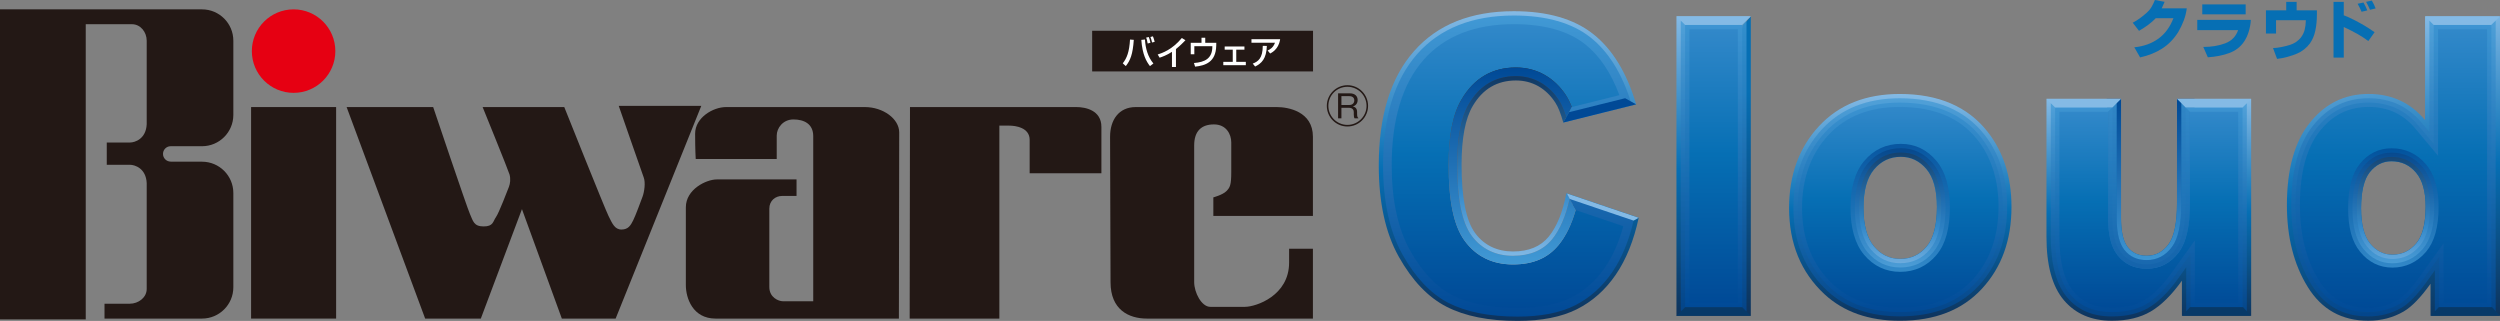 <?xml version="1.0" encoding="UTF-8"?>
<svg xmlns="http://www.w3.org/2000/svg" xmlns:xlink="http://www.w3.org/1999/xlink" viewBox="0 0 1124.52 144.35">
  <rect x="0" y="0" width="1124.52" height="144.35" fill="#808080" stroke="none"/>
  <defs>
    <style>
      .cls-1 {
        fill: url(#_名称未設定グラデーション_108-5);
      }

      .cls-1, .cls-2, .cls-3, .cls-4 {
        mix-blend-mode: lighten;
      }

      .cls-5 {
        fill: #fff;
      }

      .cls-6 {
        fill: url(#_名称未設定グラデーション_623);
      }

      .cls-7 {
        fill: url(#_名称未設定グラデーション_31);
      }

      .cls-8 {
        isolation: isolate;
      }

      .cls-9 {
        fill: url(#_名称未設定グラデーション_96-5);
      }

      .cls-10 {
        fill: #84bae5;
      }

      .cls-11 {
        fill: url(#_名称未設定グラデーション_31-6);
      }

      .cls-12 {
        fill: url(#_名称未設定グラデーション_31-2);
      }

      .cls-13 {
        fill: url(#_名称未設定グラデーション_31-5);
      }

      .cls-13, .cls-14 {
        opacity: .74;
      }

      .cls-15 {
        fill: #004996;
      }

      .cls-16 {
        fill: url(#_名称未設定グラデーション_108-6);
      }

      .cls-16, .cls-17, .cls-18, .cls-19, .cls-20 {
        opacity: .75;
      }

      .cls-14 {
        fill: url(#_名称未設定グラデーション_108-3);
      }

      .cls-21 {
        fill: url(#_名称未設定グラデーション_76-2);
      }

      .cls-22 {
        fill: url(#_名称未設定グラデーション_31-4);
      }

      .cls-23 {
        fill: url(#_名称未設定グラデーション_31-3);
      }

      .cls-24 {
        fill: url(#linear-gradient);
        mix-blend-mode: soft-light;
      }

      .cls-25 {
        fill: url(#_名称未設定グラデーション_76-3);
      }

      .cls-3 {
        fill: url(#_名称未設定グラデーション_108);
      }

      .cls-26 {
        fill: url(#_名称未設定グラデーション_96-2);
      }

      .cls-17 {
        fill: url(#_名称未設定グラデーション_108-7);
      }

      .cls-18 {
        fill: url(#_名称未設定グラデーション_108-8);
      }

      .cls-27 {
        fill: #e60012;
      }

      .cls-28 {
        fill: #066fb4;
      }

      .cls-29 {
        fill: #073968;
      }

      .cls-4 {
        fill: url(#_名称未設定グラデーション_108-4);
      }

      .cls-30 {
        fill: #231815;
      }

      .cls-31 {
        fill: url(#_名称未設定グラデーション_96-3);
      }

      .cls-32 {
        fill: url(#_名称未設定グラデーション_76);
      }

      .cls-33 {
        fill: url(#_名称未設定グラデーション_96-4);
      }

      .cls-34 {
        fill: url(#_名称未設定グラデーション_96);
      }

      .cls-19 {
        fill: url(#_名称未設定グラデーション_108-9);
      }

      .cls-20 {
        fill: url(#_名称未設定グラデーション_108-2);
      }
    </style>
    <linearGradient id="_名称未設定グラデーション_96" data-name="名称未設定グラデーション 96" x1="854.77" y1="42.26" x2="854.77" y2="144.26" gradientUnits="userSpaceOnUse">
      <stop offset="0" stop-color="#84bae5"/>
      <stop offset=".51" stop-color="#066fb4"/>
      <stop offset="1" stop-color="#0e335c"/>
    </linearGradient>
    <linearGradient id="_名称未設定グラデーション_96-2" data-name="名称未設定グラデーション 96" x1="678.65" y1="5.04" x2="678.65" y2="144.35" xlink:href="#_名称未設定グラデーション_96"/>
    <linearGradient id="_名称未設定グラデーション_76" data-name="名称未設定グラデーション 76" x1="680.05" y1="116.59" x2="680.05" y2="31.01" gradientUnits="userSpaceOnUse">
      <stop offset="0" stop-color="#84bae5"/>
      <stop offset=".36" stop-color="#3389ca"/>
      <stop offset="1" stop-color="#0e335c"/>
    </linearGradient>
    <linearGradient id="_名称未設定グラデーション_623" data-name="名称未設定グラデーション 623" x1="770.81" y1="7.34" x2="770.81" y2="142.06" gradientUnits="userSpaceOnUse">
      <stop offset=".25" stop-color="#066fb4"/>
      <stop offset="1" stop-color="#0e335c"/>
    </linearGradient>
    <linearGradient id="_名称未設定グラデーション_96-3" data-name="名称未設定グラデーション 96" x1="770.81" y1="7.34" x2="770.81" y2="142.06" xlink:href="#_名称未設定グラデーション_96"/>
    <linearGradient id="_名称未設定グラデーション_96-4" data-name="名称未設定グラデーション 96" x1="966.56" y1="44.46" x2="966.56" xlink:href="#_名称未設定グラデーション_96"/>
    <linearGradient id="_名称未設定グラデーション_108" data-name="名称未設定グラデーション 108" x1="967.37" y1="121.45" x2="967.37" y2="44.46" gradientUnits="userSpaceOnUse">
      <stop offset="0" stop-color="#4199d5"/>
      <stop offset="1" stop-color="#004996"/>
    </linearGradient>
    <linearGradient id="_名称未設定グラデーション_96-5" data-name="名称未設定グラデーション 96" x1="1069.09" y1="11.17" x2="1093.15" y2="147.59" xlink:href="#_名称未設定グラデーション_96"/>
    <linearGradient id="_名称未設定グラデーション_76-2" data-name="名称未設定グラデーション 76" x1="1076.31" y1="125.55" x2="1076.31" y2="61.14" xlink:href="#_名称未設定グラデーション_76"/>
    <linearGradient id="_名称未設定グラデーション_31" data-name="名称未設定グラデーション 31" x1="678.3" y1="8.93" x2="678.3" y2="140.47" gradientUnits="userSpaceOnUse">
      <stop offset="0" stop-color="#3389ca"/>
      <stop offset=".46" stop-color="#066fb4"/>
      <stop offset="1" stop-color="#004996"/>
    </linearGradient>
    <linearGradient id="_名称未設定グラデーション_76-3" data-name="名称未設定グラデーション 76" x1="854.77" y1="124.93" x2="854.77" y2="61.6" xlink:href="#_名称未設定グラデーション_76"/>
    <linearGradient id="_名称未設定グラデーション_31-2" data-name="名称未設定グラデーション 31" x1="770.81" y1="11.22" x2="770.81" y2="138.17" xlink:href="#_名称未設定グラデーション_31"/>
    <linearGradient id="_名称未設定グラデーション_108-2" data-name="名称未設定グラデーション 108" x1="770.81" y1="9.28" x2="770.81" y2="140.11" xlink:href="#_名称未設定グラデーション_108"/>
    <linearGradient id="_名称未設定グラデーション_31-3" data-name="名称未設定グラデーション 31" x1="854.77" y1="46.15" x2="854.77" y2="140.38" xlink:href="#_名称未設定グラデーション_31"/>
    <linearGradient id="_名称未設定グラデーション_108-3" data-name="名称未設定グラデーション 108" x1="854.77" y1="44.2" x2="854.77" y2="142.32" xlink:href="#_名称未設定グラデーション_108"/>
    <linearGradient id="linear-gradient" x1="680.23" y1="118.94" x2="680.23" y2="30.36" gradientUnits="userSpaceOnUse">
      <stop offset="0" stop-color="#a7a2a5"/>
      <stop offset="1" stop-color="#362e2b"/>
    </linearGradient>
    <linearGradient id="_名称未設定グラデーション_108-4" data-name="名称未設定グラデーション 108" x1="680.23" y1="118.94" x2="680.23" y2="30.36" xlink:href="#_名称未設定グラデーション_108"/>
    <linearGradient id="_名称未設定グラデーション_108-5" data-name="名称未設定グラデーション 108" x1="678.48" y1="6.98" x2="678.48" y2="142.41" xlink:href="#_名称未設定グラデーション_108"/>
    <linearGradient id="_名称未設定グラデーション_31-4" data-name="名称未設定グラデーション 31" x1="966.56" y1="48.35" x2="966.56" y2="140.38" xlink:href="#_名称未設定グラデーション_31"/>
    <linearGradient id="_名称未設定グラデーション_31-5" data-name="名称未設定グラデーション 31" x1="966.58" y1="120.87" x2="966.58" y2="46.41" xlink:href="#_名称未設定グラデーション_31"/>
    <linearGradient id="_名称未設定グラデーション_108-6" data-name="名称未設定グラデーション 108" x1="966.56" y1="46.41" x2="966.56" y2="142.32" xlink:href="#_名称未設定グラデーション_108"/>
    <linearGradient id="_名称未設定グラデーション_31-6" data-name="名称未設定グラデーション 31" x1="1076.6" y1="11.22" x2="1076.6" y2="140.38" xlink:href="#_名称未設定グラデーション_31"/>
    <linearGradient id="_名称未設定グラデーション_108-7" data-name="名称未設定グラデーション 108" x1="1076.56" y1="120.37" x2="1076.56" y2="66.7" xlink:href="#_名称未設定グラデーション_108"/>
    <linearGradient id="_名称未設定グラデーション_108-8" data-name="名称未設定グラデーション 108" x1="1076.6" y1="9.28" x2="1076.6" y2="142.32" xlink:href="#_名称未設定グラデーション_108"/>
    <linearGradient id="_名称未設定グラデーション_108-9" data-name="名称未設定グラデーション 108" x1="854.73" y1="122.27" x2="854.73" y2="64.71" xlink:href="#_名称未設定グラデーション_108"/>
  </defs>
  <g class="cls-8">
    <g id="_レイヤー_1" data-name="レイヤー 1">
      <g>
        <g>
          <g>
            <rect class="cls-30" x="491.26" y="13.84" width="99.35" height="18.29"/>
            <g>
              <path class="cls-5" d="m505.02,28.49c1.86-2.33,2.96-5.2,3.27-10.7l1.7.13c-.46,6.59-1.58,9.27-3.6,11.81l-1.37-1.25Zm9.99-10.73c.21,3.91,1.28,7.8,3.8,10.8l-1.55,1.17c-1.56-2-3.4-5.08-3.89-11.79l1.64-.18Zm1.22,1.8c-.23-1.47-.51-2.21-.69-2.64l1.19-.27c.33.83.53,1.49.74,2.59l-1.23.33Zm1.98-.44c-.3-1.28-.42-1.68-.75-2.48l1.14-.3c.32.81.59,1.61.77,2.49l-1.16.28Z"/>
              <path class="cls-5" d="m528.95,30.13h-1.79v-6.81c-2.42,1.56-4.36,2.24-5.56,2.63l-.86-1.44c2.04-.66,6.49-2.13,10.85-7.41l1.63.99c-2.35,2.46-3.58,3.42-4.27,3.97v8.07Z"/>
              <path class="cls-5" d="m542.13,16.97v2.28h4.97l-.03,1.37c-.17,7.3-4.85,8.86-9.51,9.36l-.51-1.64c4.91-.38,8.28-2,8.28-7.45v-.1h-8.11v3.61h-1.62v-5.14h4.85v-2.28h1.68Z"/>
              <path class="cls-5" d="m559.76,20.91v1.43h-3.68v5.48h4.3v1.5h-10.13v-1.5h4.25v-5.48h-3.63v-1.43h8.89Z"/>
              <path class="cls-5" d="m575.82,17.63c-.12.75-.4,2.48-1.7,4.16-1.04,1.35-2.12,1.92-2.8,2.28l-1.13-1.35c1.02-.46,2.51-1.25,3.31-3.5h-10.58v-1.59h12.89Zm-12.33,10.98c2.37-.92,4.49-2.33,4.52-7.99l1.83.04c-.18,5.78-2.42,7.89-5.27,9.27l-1.08-1.32Z"/>
            </g>
            <rect class="cls-30" x="112.94" y="48.16" width="38.25" height="95.14"/>
            <path class="cls-30" d="m76.77,72.69c-1.91,0-3.45-1.55-3.45-3.46s1.55-3.46,3.45-3.46h14.1c7.78,0,14.09-6.31,14.09-14.09V18.31c0-7.79-6.31-14.1-14.09-14.1H0v139.46h38.57V10.89h20.77c3.89,0,6.65,3.55,6.65,7.44v37.5c-.28,6.61-5.23,8.28-7.58,8.28h-10.39v10.01h10.39c2.34,0,7.3,1.67,7.58,8.28v47.57c0,3.89-3.76,6.65-7.65,6.65h-11.33v6.68h43.86c7.78,0,14.09-6.31,14.09-14.09v-42.39c0-7.78-6.31-14.09-14.09-14.09l-14.1-.02Z"/>
            <path class="cls-27" d="m150.84,22.99c0,10.37-8.41,18.78-18.78,18.78s-18.78-8.4-18.78-18.78,8.41-18.78,18.78-18.78,18.78,8.41,18.78,18.78Z"/>
            <path class="cls-30" d="m155.91,48.16l35.33,95.14h25.04l18.5-49.23,17.94,49.23h24.2l38.53-95.69h-37.14s10.43,30.04,11.26,32.27c.84,2.23.28,6.4-.56,8.63-.84,2.23-3.06,8.34-4.18,10.57-1.11,2.23-2.22,4.17-5.28,4.17s-4.17-2.78-5.84-6.12c-1.67-3.34-19.89-48.96-19.89-48.96h-36.72s11.54,28.38,12.1,30.32c.55,1.95.28,4.17-.28,5.56-.56,1.39-4.45,11.69-5.84,13.63-1.39,1.95-1.11,4.17-5.56,4.17s-4.73-2.5-6.12-5.56c-1.39-3.06-16.55-48.13-16.55-48.13h-38.95Z"/>
            <path class="cls-30" d="m312.94,71.53h36.44v-10.57c0-3.34,2.78-7.23,7.51-7.23s8.91,1.95,8.91,7.51v74.27h-13.63c-1.95,0-6.12-1.67-6.12-6.4v-35.27c0-3.62,2.79-5.7,5.71-5.7h6.53v-7.43h-35.88c-4.73,0-13.91,4.45-13.91,12.52v35.05c0,5.84,3.13,15.02,13.35,15.02h82.48s.14-77.61.14-83.73-7.23-11.41-15.44-11.41h-62.45c-5.84,0-13.91,4.73-13.91,11.97s.27,11.41.27,11.41Z"/>
            <path class="cls-30" d="m409.33,48.16h74.83c4.03,0,11.26,1.39,11.26,8.91v20.86h-32.27v-15.02c0-5.56-6.4-6.4-9.18-6.4h-4.45v86.79h-40.34l.14-95.14Z"/>
            <path class="cls-30" d="m510.86,48.16h63.43c5.15,0,16.27,1.95,16.27,13.36v35.61h-44.79v-8.35s4.17-1.11,5.84-2.78c1.67-1.67,2.22-2.78,2.22-8.62v-13.35c0-3.62-2.22-8.07-7.78-8.07s-8.9,2.92-8.9,9.45v61.48c0,4.73,3.33,11.13,7.23,11.13h15.58c5.01,0,19.89-5.01,19.89-19.89v-6.26h10.71v31.43h-74.69c-8.2,0-16.34-4.03-16.34-16.34s-.21-57.93-.21-65.44,3.89-13.36,11.54-13.36Z"/>
          </g>
          <path class="cls-30" d="m615.37,47.61c0,5.11-4.15,9.29-9.29,9.29s-9.27-4.17-9.27-9.29,4.2-9.29,9.27-9.29,9.29,4.11,9.29,9.29Zm-17.86,0c0,4.73,3.84,8.57,8.57,8.57s8.6-3.84,8.6-8.57-3.88-8.57-8.6-8.57-8.57,3.77-8.57,8.57Zm9.62-5.63c2.48,0,3.55,1.38,3.55,2.99,0,2.19-1.63,2.72-2.17,2.93.47.09,1.92.4,1.92,2.41v.87c0,1.43.29,1.68.56,1.88v.18h-1.72c-.2-.42-.33-.69-.33-1.81v-.98c0-.76-.29-1.97-2.26-1.97h-3.3v4.76h-1.5v-11.25h5.25Zm-3.75,1.27v3.97h3.62c1.41,0,2.17-.92,2.17-2.05s-.71-1.92-2.26-1.92h-3.53Z"/>
        </g>
        <g>
          <g>
            <path class="cls-28" d="m983.62,3.76c-.21,1.8-.66,3.59-1.32,5.39-.67,1.8-1.5,3.54-2.5,5.24-1.95,3.12-4.37,5.61-7.24,7.45-2.87,1.84-6.18,3.17-9.92,3.98l-2.61-4.54c4.24-.44,7.85-1.74,10.83-3.89,2.98-2.15,5.23-5.22,6.76-9.2h-7.94c-1.02,1.08-2.17,2.08-3.43,3.01-1.26.92-2.63,1.81-4.11,2.67l-2.82-3.65c2.14-1.13,4.26-2.64,6.34-4.54,2.09-1.89,2.82-3.79,3.63-5.68l4.37.82-1.3,2.94h11.26Z"/>
            <path class="cls-28" d="m1012.44,8.96c-.09,1.75-.4,3.47-.91,5.16-.51,1.7-1.22,3.23-2.13,4.61-1.64,2.41-3.89,4.13-6.74,5.16-2.85,1.03-6.04,1.66-9.56,1.88l-2.04-4.65c3.65,0,6.92-.54,9.81-1.62,2.9-1.08,4.84-3.06,5.85-5.94h-18.38v-4.61h24.1Zm-2.32-2.51h-19.52V1.99h19.52v4.46Z"/>
            <path class="cls-28" d="m1042.16,6.63c0,2.53-.23,4.9-.7,7.12-.46,2.21-1.28,4.15-2.45,5.8-1.5,2.02-3.43,3.54-5.77,4.56-2.35,1.02-6.19,2.12-9,2.37l-1.82-4.86c2.34-.02,5.73-.82,7.67-1.44,1.94-.62,3.54-1.7,4.81-3.23.83-1.07,1.42-2.25,1.75-3.54.33-1.29.51-2.73.54-4.31h-13.41v6h-4.54V4.66h9.12V.83h4.68v3.83h9.12v1.97Z"/>
            <path class="cls-28" d="m1068.12,14.48l-2.82,3.97c-1.62-1.19-3.34-2.29-5.15-3.31-1.81-1.01-3.78-2.01-5.9-2.99v13.75h-4.61V.83h4.61v6.06l1.68.66c2.17.98,4.27,2.04,6.31,3.2,2.04,1.16,4,2.4,5.88,3.74Zm-3.29-9.8l-2.57.61c-.26-.62-.54-1.23-.84-1.82-.3-.6-.61-1.19-.95-1.79l2.65-.54c.31.52.61,1.09.89,1.68.29.6.56,1.22.82,1.86Zm3.75-.89l-2.54.61c-.26-.6-.54-1.2-.82-1.81-.29-.61-.6-1.2-.93-1.77l2.57-.57c.33.55.64,1.12.93,1.72.29.6.55,1.2.79,1.82Z"/>
          </g>
          <g>
            <path class="cls-34" d="m804.75,93.54c0-14.89,4.48-27.16,13.45-36.8,8.96-9.65,21.07-14.47,36.32-14.47,17.44,0,30.61,5.67,39.52,17,7.16,9.13,10.74,20.37,10.74,33.73,0,15.01-4.44,27.31-13.32,36.9-8.88,9.59-21.17,14.38-36.86,14.38-13.99,0-25.31-3.98-33.94-11.95-10.61-9.86-15.91-22.79-15.91-38.78Zm33.45-.09c0,7.83,1.57,13.62,4.71,17.37,3.14,3.75,7.09,5.62,11.85,5.62s8.76-1.85,11.85-5.54c3.09-3.69,4.63-9.62,4.63-17.78,0-7.61-1.56-13.27-4.67-17-3.12-3.72-6.97-5.58-11.56-5.58-4.87,0-8.88,1.89-12.05,5.67-3.17,3.78-4.76,9.53-4.76,17.24Z"/>
            <path class="cls-26" d="m704.74,86.98l2.67,5.01s-3.79,24.6-25.35,24.6-30.52-11.17-30.52-42.34,9.09-43.24,29.09-43.24,27.92,14.28,27.92,14.28l-5.35,9.82,32.76-8.17c-4.21-14.21-10.65-24.75-19.31-31.61-8.66-6.86-20.57-10.29-35.71-10.29-19.35,0-34.31,5.98-44.89,17.95-10.58,11.97-15.87,29.1-15.87,51.38,0,16.71,3.01,30.43,9.02,41.14,6.01,10.71,13.16,18.2,21.44,22.45,8.28,4.25,18.95,6.38,32.02,6.38,10.77,0,19.64-1.75,26.61-5.24,6.97-3.49,12.8-8.67,17.5-15.53,4.7-6.86,8.14-15.41,10.33-25.64l-32.37-10.97Z"/>
            <path class="cls-32" d="m680.64,31.01c-20,0-29.09,12.08-29.09,43.24s8.96,42.34,30.52,42.34,25.35-24.6,25.35-24.6l-2.67-5.01-.18-.06c-1.64,8.52-4.28,15.01-7.91,19.48-3.64,4.47-9.01,6.71-16.11,6.71s-13.01-2.77-17.05-8.31c-4.05-5.54-6.07-15.77-6.07-30.7,0-12.05,1.69-20.89,5.08-26.52,4.48-7.59,10.93-11.38,19.35-11.38,3.72,0,7.08.86,10.09,2.57,3.01,1.72,5.55,4.17,7.62,7.35,1.26,1.9,2.46,4.9,3.61,9.01h.04s5.35-9.83,5.35-9.83c0,0-7.92-14.28-27.92-14.28Z"/>
            <polygon class="cls-6" points="754.08 142.06 787.53 142.06 787.53 7.34 783.84 11.64 757.87 138.04 754.08 142.06"/>
            <polygon class="cls-31" points="754.08 7.34 754.08 142.06 761.17 140.26 781.95 10.68 787.53 7.34 754.08 7.34"/>
            <path class="cls-33" d="m1012.6,142.06h-31.16v-15.81c-4.65,6.49-9.33,11.12-14.06,13.88-4.73,2.76-10.54,4.14-17.42,4.14-9.18,0-16.39-3.08-21.61-9.24-5.22-6.16-7.83-15.64-7.83-28.44v-62.12h33.53v53.67c0,6.13,1.01,10.48,3.03,13.05,2.02,2.57,4.86,3.86,8.53,3.86,3.99,0,7.26-1.71,9.8-5.15,2.54-3.43,3.81-9.59,3.81-18.47v-46.96h33.37v97.59Z"/>
            <path class="cls-3" d="m979.23,44.46v46.96c0,8.88-1.27,15.04-3.81,18.47-2.54,3.43-5.81,5.15-9.8,5.15-3.66,0-6.51-1.29-8.53-3.86-2.02-2.57-3.03-6.92-3.03-13.05v-53.67h-6.43s2.08,50.95,2.08,58.22,6.36,18.77,17.92,18.77,19.48-17.79,19.48-17.79v-59.19h-7.88Z"/>
            <path class="cls-9" d="m1124.52,7.34v134.72h-31.24v-14.43c-4.37,6.13-8.36,10.26-11.97,12.41-4.81,2.82-10.17,4.23-16.07,4.23-11.86,0-20.92-5.05-27.18-15.16-6.26-10.11-9.39-22.39-9.39-36.85,0-16.17,3.46-28.55,10.37-37.13,6.91-8.58,15.7-12.87,26.36-12.87,5.19,0,9.91.98,14.14,2.94,4.24,1.96,7.99,4.9,11.27,8.82V7.34h33.7Zm-33.45,85.7c0-6.89-1.45-12.03-4.35-15.42-2.9-3.39-6.56-5.09-10.99-5.09-3.88,0-7.13,1.63-9.76,4.88-2.62,3.25-3.94,8.71-3.94,16.38,0,7.17,1.35,12.42,4.06,15.76,2.71,3.34,6.05,5,10.04,5,4.26,0,7.82-1.68,10.66-5.04,2.84-3.36,4.26-8.85,4.26-16.46Z"/>
            <polygon class="cls-10" points="704.74 86.98 707.41 91.99 732.53 100.5 737.11 97.95 704.74 86.98"/>
            <path class="cls-21" d="m1076.31,61.14c-12.62,0-22.86,14.42-22.86,32.21s10.23,32.21,22.86,32.21,22.86-14.42,22.86-32.21-10.23-32.21-22.86-32.21Zm10.5,48.36c-2.84,3.36-6.39,5.04-10.66,5.04-3.99,0-7.34-1.67-10.04-5-2.71-3.34-4.06-8.59-4.06-15.76,0-7.66,1.31-13.12,3.94-16.38,2.62-3.25,5.87-4.88,9.76-4.88,4.43,0,8.09,1.7,10.99,5.09,2.9,3.39,4.35,8.53,4.35,15.42,0,7.61-1.42,13.1-4.26,16.46Z"/>
            <path class="cls-7" d="m682.67,140.47c-12.38,0-22.55-2-30.24-5.95-7.55-3.88-14.22-10.91-19.83-20.9-5.65-10.08-8.52-23.28-8.52-39.24,0-21.2,5.01-37.63,14.89-48.81,9.76-11.04,23.88-16.64,41.98-16.64,14.17,0,25.38,3.18,33.3,9.45,7.19,5.69,12.82,14.37,16.76,25.8l-25.21,6.28c-.94-2.74-1.92-4.87-2.99-6.49-2.4-3.67-5.41-6.57-8.94-8.58-3.59-2.05-7.63-3.08-12.01-3.08-9.85,0-17.49,4.47-22.7,13.29-3.78,6.28-5.62,15.61-5.62,28.5,0,15.93,2.23,26.72,6.82,32.99,4.8,6.57,11.59,9.9,20.19,9.9s14.73-2.74,19.13-8.14c3.36-4.14,5.97-9.8,7.75-16.86l25.11,8.51c-2.08,8.22-5.09,15.25-8.95,20.89-4.3,6.28-9.7,11.08-16.04,14.25-6.39,3.2-14.76,4.83-24.87,4.83Z"/>
            <path class="cls-25" d="m823.72,93.43c0-9.24,2.78-16.86,8.35-22.85,5.57-5.99,13.08-8.99,22.55-8.99,10.83,0,19,3.52,24.54,10.55,4.45,5.67,6.67,12.65,6.67,20.94,0,9.32-2.76,16.95-8.27,22.91-5.52,5.95-13.14,8.93-22.88,8.93-8.69,0-15.71-2.47-21.07-7.42-6.58-6.12-9.88-14.15-9.88-24.08Zm14.49.02c0,7.83,1.57,13.62,4.71,17.37,3.14,3.75,7.09,5.62,11.85,5.62s8.76-1.85,11.85-5.54c3.09-3.69,4.63-9.62,4.63-17.78,0-7.61-1.56-13.27-4.67-17-3.12-3.72-6.97-5.58-11.56-5.58-4.87,0-8.88,1.89-12.05,5.67-3.17,3.78-4.76,9.53-4.76,17.24Z"/>
            <rect class="cls-12" x="757.97" y="11.22" width="25.68" height="126.95"/>
            <path class="cls-20" d="m756.02,9.28v130.83h29.57V9.28h-29.57Zm25.68,126.95h-21.79V13.17h21.79v123.06Z"/>
            <path class="cls-23" d="m854.6,140.38c-12.92,0-23.46-3.67-31.31-10.92-9.72-9.04-14.66-21.13-14.66-35.92,0-13.81,4.17-25.3,12.41-34.16,8.16-8.78,19.42-13.23,33.48-13.23,16.1,0,28.37,5.22,36.47,15.52,6.57,8.38,9.91,18.92,9.91,31.32,0,13.93-4.13,25.45-12.29,34.25-8.08,8.72-19.52,13.14-34.01,13.14Zm.41-73.72c-6.04,0-11.1,2.37-15.03,7.05-3.76,4.48-5.67,11.12-5.67,19.74s1.89,15.42,5.62,19.86c3.9,4.65,8.89,7.01,14.83,7.01s10.98-2.33,14.83-6.93c3.73-4.46,5.54-11.09,5.54-20.27,0-8.51-1.88-15.07-5.58-19.49-3.88-4.63-8.77-6.98-14.54-6.98Z"/>
            <g class="cls-2">
              <path class="cls-14" d="m892.51,60.46c-8.48-10.79-21.26-16.26-37.99-16.26-14.62,0-26.36,4.66-34.9,13.85-8.58,9.23-12.93,21.17-12.93,35.48,0,15.35,5.14,27.92,15.28,37.35,8.22,7.59,19.2,11.43,32.63,11.43,15.05,0,26.97-4.63,35.43-13.76,8.5-9.17,12.81-21.14,12.81-35.58,0-12.85-3.47-23.79-10.32-32.53Zm-5.33,65.46c-7.69,8.3-18.65,12.51-32.58,12.51-12.42,0-22.51-3.5-29.99-10.4-9.31-8.66-14.03-20.26-14.03-34.49,0-13.3,4-24.35,11.89-32.84,7.77-8.37,18.56-12.61,32.05-12.61,15.48,0,27.23,4.97,34.94,14.77,6.3,8.03,9.49,18.17,9.49,30.12,0,13.42-3.96,24.5-11.77,32.93Z"/>
            </g>
            <path class="cls-24" d="m704.42,42.9c-2.56-3.93-5.79-7.03-9.6-9.2-3.89-2.22-8.25-3.34-12.97-3.34-10.59,0-18.78,4.79-24.37,14.25-3.96,6.58-5.89,16.23-5.89,29.49,0,16.35,2.35,27.52,7.19,34.14,5.18,7.1,12.5,10.7,21.76,10.7s15.85-2.98,20.63-8.86c3.21-3.94,5.75-9.18,7.58-15.58l.12.04-2.87-5c-1.72,7.72-4.35,13.8-7.85,18.09-4.01,4.93-9.93,7.43-17.62,7.43s-14.21-3.06-18.62-9.1c-4.33-5.93-6.44-16.35-6.44-31.85,0-12.53,1.75-21.53,5.35-27.51,4.84-8.19,11.91-12.34,21.02-12.34,4.04,0,7.76.95,11.05,2.83,3.26,1.86,6.05,4.55,8.28,7.97,1.18,1.79,2.28,4.33,3.33,7.74h.04s2.45-4.69,2.45-4.69c-.81-2.09-1.66-3.8-2.58-5.2Z"/>
            <path class="cls-4" d="m704.42,42.9c-2.56-3.93-5.79-7.03-9.6-9.2-3.89-2.22-8.25-3.34-12.97-3.34-10.59,0-18.78,4.79-24.37,14.25-3.96,6.58-5.89,16.23-5.89,29.49,0,16.35,2.35,27.52,7.19,34.14,5.18,7.1,12.5,10.7,21.76,10.7s15.85-2.98,20.63-8.86c3.21-3.94,5.75-9.18,7.58-15.58l.12.04-2.87-5c-1.72,7.72-4.35,13.8-7.85,18.09-4.01,4.93-9.93,7.43-17.62,7.43s-14.21-3.06-18.62-9.1c-4.33-5.93-6.44-16.35-6.44-31.85,0-12.53,1.75-21.53,5.35-27.51,4.84-8.19,11.91-12.34,21.02-12.34,4.04,0,7.76.95,11.05,2.83,3.26,1.86,6.05,4.55,8.28,7.97,1.18,1.79,2.28,4.33,3.33,7.74h.04s2.45-4.69,2.45-4.69c-.81-2.09-1.66-3.8-2.58-5.2Z"/>
            <path class="cls-1" d="m706.02,89.46s-.01.05-.02.07l2.87,5,21.31,7.22c-1.99,7.25-4.75,13.48-8.22,18.53-4.11,6.01-9.26,10.59-15.31,13.62-6.12,3.07-14.19,4.62-24,4.62-12.07,0-21.94-1.93-29.36-5.74-7.21-3.7-13.61-10.47-19.02-20.12-5.49-9.78-8.27-22.67-8.27-38.29,0-20.72,4.85-36.7,14.4-47.52,9.37-10.61,23.01-15.98,40.52-15.98,13.72,0,24.52,3.04,32.09,9.03,6.47,5.12,11.64,12.82,15.41,22.91l-21.42,5.34s-.02-.04-.02-.06l-2.45,4.68,28.96-7.22c-4.08-12.79-10.15-22.44-18.05-28.7-8.27-6.55-19.88-9.87-34.5-9.87-18.68,0-33.29,5.82-43.44,17.3-10.2,11.55-15.38,28.4-15.38,50.09,0,16.3,2.95,29.82,8.77,40.19,5.79,10.32,12.74,17.62,20.63,21.68,7.97,4.09,18.44,6.17,31.13,6.17,10.41,0,19.07-1.69,25.74-5.03,6.64-3.33,12.28-8.34,16.77-14.89,4.27-6.24,7.52-14.06,9.66-23.26l-28.82-9.76Z"/>
            <polygon class="cls-15" points="731 44.18 705.79 50.46 703.2 55.11 735.96 46.95 731 44.18"/>
            <path class="cls-22" d="m949.96,140.38c-8.06,0-14.16-2.57-18.64-7.86-4.58-5.41-6.91-14.13-6.91-25.93v-58.23h25.76v49.78c0,7.09,1.26,12.14,3.86,15.45,2.79,3.55,6.68,5.34,11.58,5.34,5.27,0,9.62-2.26,12.92-6.72,3.08-4.16,4.58-10.95,4.58-20.78v-43.07h25.6v89.82h-23.38v-24.03l-7.05,9.85c-4.3,6.01-8.63,10.31-12.86,12.78-4.1,2.39-9.31,3.6-15.47,3.6Z"/>
            <path class="cls-13" d="m948.23,50.29v47.84c0,7.54,1.4,12.99,4.28,16.65,3.17,4.04,7.58,6.09,13.11,6.09,5.92,0,10.79-2.53,14.48-7.51,3.34-4.5,4.96-11.68,4.96-21.94v-41.12l-3.82-3.89h-.07v45.02c0,9.4-1.37,15.82-4.2,19.63-2.92,3.94-6.74,5.93-11.36,5.93-4.27,0-7.66-1.55-10.05-4.6-2.32-2.95-3.45-7.61-3.45-14.25v-51.7l-4.02,3.86h.13Z"/>
            <path class="cls-16" d="m981.17,46.41v45.02c0,9.4-1.37,15.82-4.2,19.63-2.92,3.94-6.74,5.93-11.36,5.93-4.27,0-7.66-1.55-10.05-4.6-2.32-2.95-3.45-7.61-3.45-14.25v-51.72h-29.65v60.18c0,12.27,2.48,21.42,7.37,27.19,4.88,5.75,11.46,8.55,20.12,8.55,6.51,0,12.04-1.3,16.44-3.87,4.47-2.61,9-7.09,13.46-13.33l3.52-4.92v19.92h27.27V46.41h-29.48Zm25.6,89.82h-19.5v-28.14l-10.57,14.77c-4.14,5.79-8.26,9.9-12.26,12.23-3.8,2.22-8.68,3.34-14.49,3.34-7.45,0-13.07-2.35-17.16-7.18-4.28-5.05-6.45-13.35-6.45-24.67v-56.29h21.88v47.84c0,7.54,1.4,12.99,4.28,16.65,3.17,4.04,7.58,6.09,13.11,6.09,5.92,0,10.79-2.53,14.48-7.51,3.34-4.5,4.96-11.68,4.96-21.94v-41.13h21.71v85.93Z"/>
            <path class="cls-11" d="m1065.24,140.38c-10.52,0-18.33-4.36-23.88-13.32-5.84-9.44-8.81-21.15-8.81-34.8,0-15.19,3.2-26.86,9.51-34.69,6.19-7.68,13.83-11.42,23.34-11.42,4.6,0,8.81.87,12.51,2.58,3.69,1.71,7.03,4.33,9.93,7.79l6.87,8.21V11.22h25.93v126.95h-23.47v-22.67l-7.05,9.87c-4.04,5.66-7.67,9.47-10.79,11.32-4.17,2.44-8.91,3.68-14.09,3.68Zm10.49-71.73c-5.1,0-9.4,2.13-12.78,6.33-3.23,4-4.8,10.16-4.8,18.81,0,8.16,1.61,14.12,4.93,18.2,3.47,4.27,7.86,6.44,13.06,6.44s10.03-2.16,13.63-6.42c3.49-4.13,5.18-10.33,5.18-18.97,0-7.81-1.78-13.85-5.28-17.95-3.66-4.28-8.35-6.45-13.94-6.45Z"/>
            <path class="cls-17" d="m1091.15,73.83c-4.04-4.73-9.23-7.13-15.42-7.13-5.71,0-10.52,2.37-14.29,7.05-3.52,4.36-5.23,10.92-5.23,20.03,0,8.62,1.75,14.98,5.36,19.43,3.85,4.75,8.75,7.16,14.57,7.16s11.12-2.39,15.11-7.11c3.8-4.49,5.64-11.11,5.64-20.22,0-8.29-1.93-14.75-5.74-19.21Zm-2.87,36.92c-3.21,3.8-7.3,5.73-12.14,5.73-4.59,0-8.47-1.93-11.55-5.72-3.02-3.73-4.49-9.28-4.49-16.98,0-8.2,1.43-13.95,4.37-17.6,3-3.72,6.79-5.6,11.27-5.6,5,0,9.19,1.94,12.46,5.77,3.19,3.74,4.81,9.35,4.81,16.69,0,8.16-1.54,13.95-4.72,17.71Z"/>
            <path class="cls-18" d="m1092.77,9.28v50.09l-3.43-4.1c-3.08-3.68-6.65-6.48-10.6-8.31-3.96-1.83-8.44-2.76-13.33-2.76-10.13,0-18.26,3.97-24.85,12.14-6.6,8.18-9.94,20.26-9.94,35.91,0,14.02,3.06,26.08,9.1,35.83,5.93,9.58,14.28,14.24,25.53,14.24,5.52,0,10.6-1.33,15.08-3.95,3.36-1.99,7.19-5.99,11.38-11.87l3.52-4.94v18.55h27.35V9.28h-29.81Zm25.93,126.95h-19.58v-26.79l-10.57,14.81c-3.88,5.44-7.32,9.07-10.21,10.78-3.86,2.26-8.27,3.41-13.09,3.41-9.79,0-17.06-4.06-22.22-12.4-5.65-9.12-8.51-20.49-8.51-33.78,0-14.73,3.05-25.99,9.08-33.47,5.8-7.2,12.94-10.69,21.82-10.69,4.32,0,8.25.81,11.7,2.4,3.43,1.59,6.54,4.04,9.25,7.27l10.3,12.31V13.17h22.04v123.06Z"/>
            <path class="cls-19" d="m855.01,64.71c-6.65,0-12.2,2.61-16.52,7.75-4.06,4.84-6.12,11.9-6.12,20.99s2.05,16.3,6.08,21.11c4.29,5.11,9.77,7.71,16.31,7.71s12.09-2.57,16.32-7.63c4.03-4.82,5.99-11.86,5.99-21.52,0-8.98-2.03-15.95-6.03-20.74-4.26-5.09-9.66-7.67-16.03-7.67Zm13.09,47.44c-3.46,4.14-7.95,6.24-13.34,6.24s-9.82-2.13-13.34-6.32c-3.43-4.09-5.17-10.35-5.17-18.62s1.75-14.37,5.21-18.49c3.54-4.22,8.1-6.36,13.54-6.36s9.56,2.11,13.05,6.28c3.4,4.06,5.13,10.2,5.13,18.24,0,8.71-1.66,14.94-5.08,19.03Z"/>
            <polygon class="cls-10" points="979.23 44.46 983.12 48.35 1008.72 48.35 1012.6 44.46 979.23 44.46"/>
            <polygon class="cls-29" points="1012.53 142.03 1008.92 138.14 985.11 138.14 981.49 142.03 1012.53 142.03"/>
            <polygon class="cls-10" points="920.53 44.46 924.41 48.35 950.17 48.35 954.06 44.46 920.53 44.46"/>
            <polygon class="cls-10" points="754.08 7.34 757.97 11.22 783.65 11.22 787.53 7.34 754.08 7.34"/>
            <polygon class="cls-29" points="787.53 142.06 783.65 138.17 757.97 138.17 754.08 142.06 787.53 142.06"/>
            <polygon class="cls-10" points="1090.82 7.34 1094.68 11.22 1120.57 11.22 1124.52 7.34 1090.82 7.34"/>
            <polygon class="cls-29" points="1124.52 142.04 1120.95 138.15 1097 138.15 1093.35 142.04 1124.52 142.04"/>
          </g>
        </g>
      </g>
    </g>
  </g>
</svg>